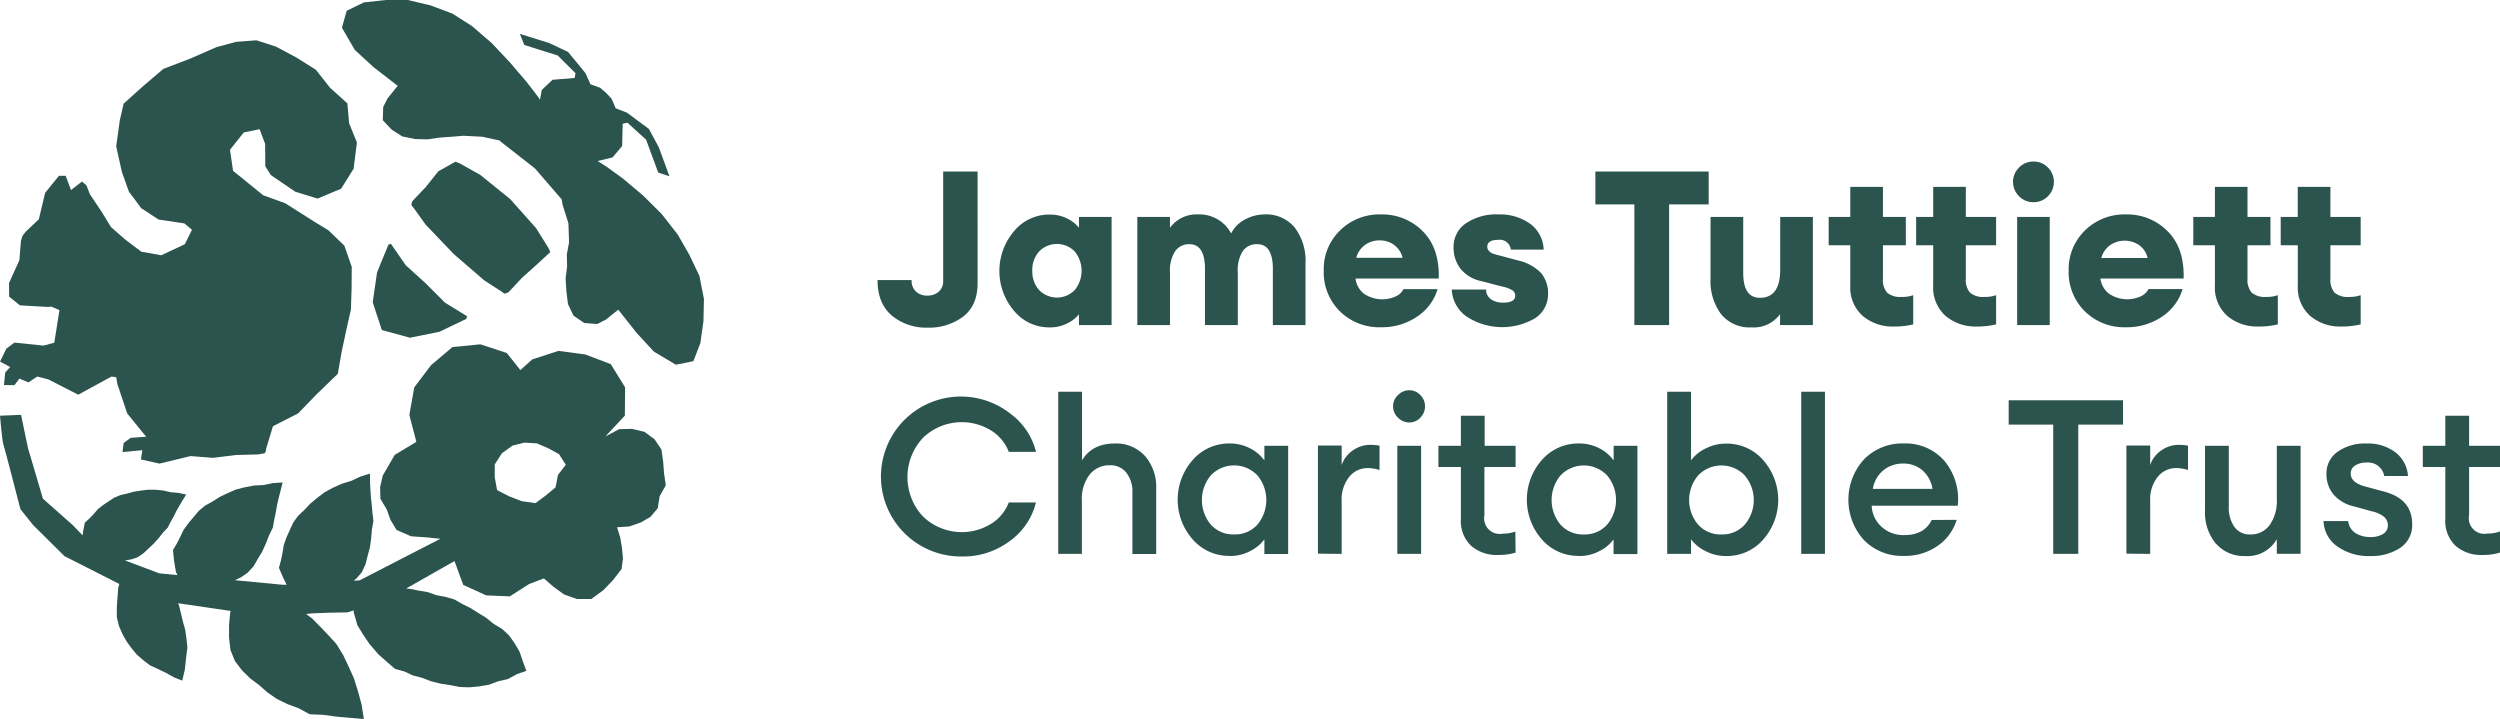 <svg id="Layer_1" data-name="Layer 1" xmlns="http://www.w3.org/2000/svg" viewBox="0 0 513 147.54"><defs><style>.cls-1{fill:#2c544f;}</style></defs><path class="cls-1" d="M513,109.05a7.62,7.62,0,0,1-2.62.44,3.19,3.19,0,0,1-3.72-3.77V95.83H513V91.48h-6.34V85.31h-4.88v6.17h-4.62v4.35h4.62v10.69a7,7,0,0,0,2.1,5.48,7.94,7.94,0,0,0,5.48,1.88,12,12,0,0,0,3.64-.49Zm-23.9-8.21-3.73-1c-2-.53-3-1.42-3-2.66a1.87,1.87,0,0,1,.91-1.66,4.12,4.12,0,0,1,2.32-.6,3.35,3.35,0,0,1,3.64,2.75h4.88a6.66,6.66,0,0,0-2.57-4.84,9.25,9.25,0,0,0-5.9-1.82,9.68,9.68,0,0,0-6,1.71,5.37,5.37,0,0,0-2.26,4.51,6.45,6.45,0,0,0,1.44,4.23,7.71,7.71,0,0,0,4.24,2.46l3.63,1a6.14,6.14,0,0,1,2.51,1.13,2.29,2.29,0,0,1,.78,1.8,2,2,0,0,1-1,1.73,4.86,4.86,0,0,1-2.62.62,5.62,5.62,0,0,1-3-.8,3.41,3.41,0,0,1-1.53-2.48h-5.05a6.59,6.59,0,0,0,2.86,5.23,11,11,0,0,0,6.63,1.95,10.74,10.74,0,0,0,6.28-1.7,5.61,5.61,0,0,0,2.42-4.86q0-5.19-5.9-6.7m-34.36,10.71a7.58,7.58,0,0,0,6,2.55,6.9,6.9,0,0,0,6.48-3.46v3h4.88V91.48h-4.88v10.91a8.56,8.56,0,0,1-1.48,5.37,4.76,4.76,0,0,1-3.93,1.91,3.86,3.86,0,0,1-3.28-1.53,6.82,6.82,0,0,1-1.16-4.2V91.48h-4.88v13.26a10,10,0,0,0,2.22,6.81m-13.47,2.11V102.84a7.39,7.39,0,0,1,1.55-5,4.81,4.81,0,0,1,3.77-1.79,8.12,8.12,0,0,1,2.44.4v-5a10.44,10.44,0,0,0-1.91-.17,6.14,6.14,0,0,0-3.57,1.15,5.79,5.79,0,0,0-2.28,3v-4h-4.88v22.18Zm-14.76,0V87.13h9.18v-5H412.18v5h9.14v26.53ZM394.38,96.42a6.44,6.44,0,0,1,2.17,3.89H384.31a6.23,6.23,0,0,1,2.2-3.84,6.33,6.33,0,0,1,4.06-1.35,5.94,5.94,0,0,1,3.81,1.3m2,10.28c-1,2.06-2.87,3.1-5.59,3.1a6.62,6.62,0,0,1-4.72-1.73,6.12,6.12,0,0,1-2-4.3h17.66A12.28,12.28,0,0,0,399,94.58,10.5,10.5,0,0,0,390.7,91a10.93,10.93,0,0,0-8.23,3.29,12.32,12.32,0,0,0,0,16.52,10.91,10.91,0,0,0,8.16,3.26,11.66,11.66,0,0,0,7-2.08,10,10,0,0,0,3.88-5.32ZM374.48,80.39h-4.87v33.27h4.87Zm-21.22,29.28a6.19,6.19,0,0,1-4.79-2,7.81,7.81,0,0,1,0-10.12,6.6,6.6,0,0,1,9.54,0,7.81,7.81,0,0,1,0,10.12,6.17,6.17,0,0,1-4.75,2M350,113.1a9,9,0,0,0,4.2,1,9.88,9.88,0,0,0,7.6-3.37,12.32,12.32,0,0,0,0-16.32,9.89,9.89,0,0,0-7.6-3.38,9.09,9.09,0,0,0-4.2,1A8.09,8.09,0,0,0,347,94.45V80.39h-4.89v33.27H347v-3A8.07,8.07,0,0,0,350,113.1m-25-3.43a6.14,6.14,0,0,1-4.77-2,7.88,7.88,0,0,1,0-10.12,6.6,6.6,0,0,1,9.54,0,7.88,7.88,0,0,1,0,10.12,6.14,6.14,0,0,1-4.77,2M324,114.1a8.79,8.79,0,0,0,4.17-1,8.12,8.12,0,0,0,2.93-2.41v3H336V91.48h-4.88v3A8.14,8.14,0,0,0,328.21,92,8.91,8.91,0,0,0,324,91a9.89,9.89,0,0,0-7.6,3.38,12.32,12.32,0,0,0,0,16.32,9.88,9.88,0,0,0,7.6,3.37m-13.05-5a7.62,7.62,0,0,1-2.62.44,3.2,3.2,0,0,1-3.73-3.77V95.83H311V91.48h-6.35V85.31h-4.88v6.17h-4.61v4.35h4.61v10.69a7,7,0,0,0,2.11,5.48,7.94,7.94,0,0,0,5.48,1.88,12.06,12.06,0,0,0,3.64-.49ZM291.61,91.48h-4.88v22.18h4.88Zm-.14-10.4a3.08,3.08,0,0,0-2.3-1,3.18,3.18,0,0,0-2.31,1,3.06,3.06,0,0,0-1,2.28,3.13,3.13,0,0,0,1,2.33,3.17,3.17,0,0,0,2.31,1,3.07,3.07,0,0,0,2.3-1,3.22,3.22,0,0,0,.94-2.33,3.14,3.14,0,0,0-.94-2.28m-16.16,32.58V102.84a7.39,7.39,0,0,1,1.56-5,4.81,4.81,0,0,1,3.77-1.79,8.12,8.12,0,0,1,2.44.4v-5a10.52,10.52,0,0,0-1.91-.17,6.14,6.14,0,0,0-3.57,1.15,5.86,5.86,0,0,0-2.29,3v-4h-4.87v22.18Zm-22.07-4a6.14,6.14,0,0,1-4.77-2,7.88,7.88,0,0,1,0-10.12,6.6,6.6,0,0,1,9.54,0,7.88,7.88,0,0,1,0,10.12,6.14,6.14,0,0,1-4.77,2m-.89,4.43a8.79,8.79,0,0,0,4.17-1,8.2,8.2,0,0,0,2.93-2.41v3h4.88V91.48h-4.88v3A8.22,8.22,0,0,0,256.52,92a8.91,8.91,0,0,0-4.17-1,9.89,9.89,0,0,0-7.6,3.38,12.32,12.32,0,0,0,0,16.32,9.88,9.88,0,0,0,7.6,3.37M222,113.66V102.75a8.1,8.1,0,0,1,1.6-5.37,5.15,5.15,0,0,1,4.13-1.91A4.14,4.14,0,0,1,231.13,97a6.3,6.3,0,0,1,1.24,4.13v12.55h4.88V100.31a9.63,9.63,0,0,0-2.31-6.75A8,8,0,0,0,228.78,91q-4.67,0-6.75,3.47V80.39h-4.88v33.27Zm-24.59.53a15.86,15.86,0,0,0,9.8-3.17,13.79,13.79,0,0,0,5.37-7.92H207a8.81,8.81,0,0,1-3.64,4.39,11.45,11.45,0,0,1-14-1.55,11.81,11.81,0,0,1,0-16.06,11.45,11.45,0,0,1,14-1.55A8.85,8.85,0,0,1,207,92.72h5.59a13.85,13.85,0,0,0-5.37-7.92,16.41,16.41,0,1,0-9.8,29.39"/><path class="cls-1" d="M467.41,66.52V60.57a6.78,6.78,0,0,1-2.4.36,4.14,4.14,0,0,1-2.93-.86,3.89,3.89,0,0,1-.89-2.86V50.33h4.71V44.52h-4.71V38.35H454.5v6.17h-4.44v5.81h4.44v8.25a7.78,7.78,0,0,0,2.5,6.21A9.43,9.43,0,0,0,463.41,67a15.85,15.85,0,0,0,4-.44m17,0V60.57a6.94,6.94,0,0,1-2.44.36,4.07,4.07,0,0,1-2.89-.86,3.89,3.89,0,0,1-.88-2.86V50.33h6.21V44.52h-6.21V38.35h-6.7v6.17H468v5.81h3.51v8.25a7.78,7.78,0,0,0,2.5,6.21A9.43,9.43,0,0,0,480.4,67a15.85,15.85,0,0,0,4-.44m-45.51-16.3a4.4,4.4,0,0,1,1.79,2.68h-9.49a4.76,4.76,0,0,1,1.71-2.57,5.31,5.31,0,0,1,6-.11M443.61,65a10.37,10.37,0,0,0,4.26-5.68h-7a3.26,3.26,0,0,1-1.6,1.49,6.66,6.66,0,0,1-6.58-.6A4.78,4.78,0,0,1,431,57.16h17.08q.18-6.25-3.26-9.69A11.65,11.65,0,0,0,436.25,44a11.52,11.52,0,0,0-8.41,3.28,11.09,11.09,0,0,0-3.35,8.25,11.24,11.24,0,0,0,3.31,8.34,11.47,11.47,0,0,0,8.45,3.28A12.75,12.75,0,0,0,443.61,65m-23-20.49h-6.69V66.7h6.69Zm-.37-4.24a4.18,4.18,0,0,0,0-5.9,4.11,4.11,0,0,0-3-1.22,4,4,0,0,0-2.92,1.22,4.11,4.11,0,0,0,0,5.9,4,4,0,0,0,2.92,1.22,4.11,4.11,0,0,0,3-1.22M392.59,66.52V60.57a6.74,6.74,0,0,1-2.4.36,4.15,4.15,0,0,1-2.93-.86,3.89,3.89,0,0,1-.88-2.86V50.33h4.7V44.52h-4.7V38.35h-6.7v6.17h-4.44v5.81h4.44v8.25a7.75,7.75,0,0,0,2.51,6.21A9.41,9.41,0,0,0,388.6,67a15.82,15.82,0,0,0,4-.44m17,0V60.57a6.9,6.9,0,0,1-2.44.36,4.09,4.09,0,0,1-2.89-.86,3.89,3.89,0,0,1-.88-2.86V50.33h6.21V44.52h-6.21V38.35h-6.7v6.17h-3.5v5.81h3.5v8.25a7.81,7.81,0,0,0,2.5,6.21A9.45,9.45,0,0,0,405.59,67a15.82,15.82,0,0,0,4-.44m-44.32-2.09V66.7H372V44.52h-6.7V55.3q0,5.81-4.17,5.81-3.42,0-3.42-5.1V44.52H351V57.16a11.34,11.34,0,0,0,2.18,7.32,7.51,7.51,0,0,0,6.21,2.7,6.67,6.67,0,0,0,5.9-2.75M342.5,66.7V41.94h8.12V35.2H327.37v6.74h8V66.7ZM315,65.3a5.82,5.82,0,0,0,2.66-4.95A6.42,6.42,0,0,0,316.21,56a9.54,9.54,0,0,0-4.76-2.57l-4-1.07a9.59,9.59,0,0,1-1.09-.31,2.21,2.21,0,0,1-.78-.51,1.21,1.21,0,0,1-.39-.91c0-.94.75-1.41,2.26-1.41a2.26,2.26,0,0,1,2.57,2h6.74a6.78,6.78,0,0,0-2.79-5.31A10.58,10.58,0,0,0,307.54,44a11.05,11.05,0,0,0-6.78,1.86,5.78,5.78,0,0,0-2.49,4.84,7.09,7.09,0,0,0,1.4,4.41,7.27,7.27,0,0,0,4.19,2.55l4.48,1.16a6.15,6.15,0,0,1,2,.75,1.28,1.28,0,0,1,.58,1.11c0,.95-.83,1.42-2.49,1.42a4.2,4.2,0,0,1-2.48-.69,2.38,2.38,0,0,1-1-2h-7.05a7.19,7.19,0,0,0,3,5.52A13.37,13.37,0,0,0,315,65.3M286,50.22a4.45,4.45,0,0,1,1.8,2.68h-9.49a4.75,4.75,0,0,1,1.7-2.57,5.06,5.06,0,0,1,3.18-1,5,5,0,0,1,2.81.87M290.75,65A10.31,10.31,0,0,0,295,59.33h-7a3.26,3.26,0,0,1-1.6,1.49,6.68,6.68,0,0,1-6.59-.6,4.81,4.81,0,0,1-1.66-3.06h17.08q.18-6.25-3.26-9.69A11.67,11.67,0,0,0,283.38,44a11.5,11.5,0,0,0-8.4,3.28,11.05,11.05,0,0,0-3.35,8.25,11.27,11.27,0,0,0,3.3,8.34,11.49,11.49,0,0,0,8.45,3.28A12.79,12.79,0,0,0,290.75,65M240.08,66.7V55.92a7.35,7.35,0,0,1,1.06-4.37,3.45,3.45,0,0,1,2.93-1.44q3.19,0,3.19,5.1V66.7H254V55.92A7.35,7.35,0,0,1,255,51.55,3.44,3.44,0,0,1,258,50.11q3.19,0,3.19,5.1V66.7h6.7V54.05a11.24,11.24,0,0,0-2.2-7.34A7.58,7.58,0,0,0,259.42,44a8.38,8.38,0,0,0-3.86,1,6.53,6.53,0,0,0-2.93,2.9,7.37,7.37,0,0,0-6.87-3.9,6.68,6.68,0,0,0-5.68,2.75V44.52h-6.7V66.7ZM211.83,55.61a5.67,5.67,0,0,1,1.39-4,5.1,5.1,0,0,1,7.32,0,6.27,6.27,0,0,1,0,7.9,5.1,5.1,0,0,1-7.32,0,5.69,5.69,0,0,1-1.39-4M219,66.36a6.68,6.68,0,0,0,2.4-1.88V66.7h6.7V44.52h-6.7v2.21a6.91,6.91,0,0,0-2.4-1.88,7.81,7.81,0,0,0-3.64-.82,9.34,9.34,0,0,0-7.29,3.42,12.6,12.6,0,0,0,0,16.32,9.33,9.33,0,0,0,7.29,3.41,7.81,7.81,0,0,0,3.64-.82M197.6,65c2-1.53,3-3.81,3-6.86V35.2h-7.06V57.65a2.79,2.79,0,0,1-.93,2.22,3.43,3.43,0,0,1-2.31.79,3.35,3.35,0,0,1-2.33-.82,3,3,0,0,1-.9-2.37h-7c0,3.22,1,5.66,2.95,7.3a11,11,0,0,0,7.25,2.46A11.67,11.67,0,0,0,197.6,65"/><path class="cls-1" d="M114.5,97.45,114,100l-2,1.67-2.13,1.58-2.81-.41-2.6-1L102,100.56l-.48-2.63V95.29L103,93l2.17-1.56,2.42-.61,2.56.14,2.33,1,2.23,1.22,1.39,2.18Zm21.58-2.74-.36-2.49-1.42-2.1-2.08-1.52L129.67,88l-2.61.06-2.84,1.5,4-4.27.05-5.81-2.93-4.75-5.24-2L114.59,72l-5.37,1.75-2.44,2.19L104,72.44l-5.43-1.79-5.73.57-4.4,3.72L85,79.5,84,85.15l1.44,5.52L81,93.34l-2.46,4.25L78,99.94l.06,2.43,1.27,2.11.8,2.19,1.23,2.07,3,1.31,3.31.23,2.69.28-16.57,8.53-1.21.07.58-.47,1.08-1.26L75,115.8l.44-1.74.47-1.74.25-1.81.15-1.83.32-1.79-.2-1.63-.14-1.62L76.1,102,76,100.4l-.08-1.61,0-1.61-2,.63-1.8.85-2,.61-1.81.82-1.73.94-1.47,1.12-1.42,1.18-1.23,1.31-1.28,1.19-1,1.39-.71,1.53-.69,1.53-.56,1.6-.25,1.58L57.65,115l-.41,1.52.93,2.17.65,1.3-.86,0-9.74-.93,1.25-.6,1.34-.94L52,116.25l.89-1.54.92-1.52.74-1.64.65-1.68.79-1.61.28-1.58.33-1.55.27-1.57.36-1.54.39-1.53L58,99l-2,.13-1.89.39-2,.11-1.89.36-1.83.47-1.66.72-1.63.78-1.49.95-1.51.83-1.29,1.07-1.08,1.28-1.06,1.27-1,1.37L37,110.13l-.71,1.4-.8,1.34.23,2.25.39,2.27.31.62-3.74-.36L25.65,115l1.29-.21,1.26-.42,1.2-.8,1.06-1,1.07-1,1-1.11.91-1.15,1-1.07.58-1.17.63-1.12.58-1.16.64-1.12.66-1.1.68-1.09-1.58-.34L35,101l-1.57-.36-1.56-.15-1.54,0-1.45.18-1.45.23-1.39.39-1.36.31-1.26.53-1.14.75-1.12.75-1.07.84-.86,1-.89.93-.94.86-.35,1.8-.1.79-2-2.08-6.14-5.44L5.73,91.9,4.32,85.13,0,85.3s.44,5.22.69,5.89,3.5,13.29,3.5,13.29l2.64,3.3,6.4,6.34,11.25,5.71-.23.82-.14,2-.14,2,0,2,.45,1.82.7,1.62.85,1.52,1,1.38,1.1,1.33,1.31,1.13,1.37,1.06,1.69.78,1.67.81,1.61.9,1.68.66.53-2.25.25-2.3.28-2.31-.2-1.77L38,129.19l-.48-1.67-.4-1.7-.41-1.68-.19-.36,10.85,1.59-.13.28L47,128.29v2.6l.29,2.49.93,2.29,1.44,1.88,1.65,1.63,1.84,1.38,1.74,1.53,1.89,1.32L59,144.49l2.35.87,2.2,1.21,2.81.12,2.73.37,2.77.24,2.8.24-.46-2.95-.73-2.7-.83-2.66-1.1-2.46-1.16-2.42L69,132.11l-1.64-1.79-1.68-1.76L64,126.87,62.81,126l.06,0c.9-.26,8.41-.34,8.41-.34l1.31-.41,0,.43.74,2.6,1.15,1.89,1.29,1.91,1.89,2.21L79.6,136l1.45,1.25,1.91.53,1.78.83,1.91.49,1.83.71,1.91.47,2,.31,1.93.38,2,.07,2-.19,2-.34,1.92-.71,2-.46,1.83-1,1.94-.68-.74-2-.66-1.94-1-1.72-1.15-1.61-1.42-1.32L101.27,128l-1.48-1.21-1.63-1-1.58-1-1.69-.84L93.23,123l-1.8-.52-1.85-.34-1.77-.63L86,121.2l-1.84-.37-.82-.06,9.92-5.64v0l1.8,4.89,4.71,2.15,4.83.21,4-2.55,3-1.14,1.91,1.66,2.23,1.63,2.65.94h2.94l2.45-1.79,2-2.08,1.77-2.29.28-2.19-.2-2.16-.35-2.09-.66-2.13,2.52-.16,2.34-.81,2-1.16,1.48-1.75.4-2.48,1.26-2.24-.36-2.5Z"/><polygon class="cls-1" points="48.42 8.59 44.38 9.69 39.02 12.03 33.53 14.13 29.38 17.66 25.37 21.27 24.58 24.72 23.84 30.04 25.02 35.32 26.45 39.32 28.98 42.72 32.56 45.06 37.83 45.84 39.39 47.16 37.92 50.12 33.07 52.38 28.98 51.64 25.67 49.13 22.77 46.59 20.83 43.41 18.46 39.88 17.74 38.04 16.82 37.25 14.57 39 13.48 36.07 12.1 36.07 9.26 39.57 7.97 44.99 5.26 47.55 4.61 48.41 4.29 49.43 3.98 53.38 1.85 58.08 1.88 60.88 4.09 62.66 9.87 62.99 10.49 62.91 12.2 63.63 11.14 70.32 8.94 70.92 2.96 70.3 1.29 71.56 0.01 74.19 2.08 75.32 1.07 76.44 0.81 79.01 2.96 79.04 3.97 77.69 5.84 78.47 7.65 77.26 9.93 77.86 16.05 80.99 22.88 77.27 23.85 77.41 24.09 78.83 26.11 84.85 29.99 89.62 26.83 89.84 25.37 90.89 25.14 92.76 29.21 92.38 28.92 94.28 32.72 95.13 39.09 93.59 43.73 93.95 48.37 93.37 53 93.25 54.32 93.01 54.55 92.55 54.63 92.02 56.01 87.46 61.17 84.83 64.93 80.95 69.32 76.7 70.12 72.14 71.04 67.82 72 63.54 72.15 59.17 72.18 54.76 70.66 50.41 67.36 47.23 64.67 45.6 58.55 41.72 54.01 40.07 47.82 35.05 47.2 30.73 50.02 27.18 53.27 26.51 54.4 29.52 54.44 34.13 55.57 35.92 60.59 39.34 65.15 40.75 69.99 38.73 72.56 34.63 73.24 29.24 71.64 25.29 71.28 21.21 67.72 18 64.81 14.31 60.78 11.78 56.61 9.56 52.62 8.27 48.42 8.59"/><polygon class="cls-1" points="83.7 0 79.18 0 74.68 0.49 71.14 2.21 70.16 5.69 72.81 10.25 76.69 13.81 81.6 17.61 79.51 20.21 78.63 21.96 78.55 24.67 80.37 26.6 82.54 27.99 85.12 28.53 87.75 28.6 90.19 28.24 92.64 28.06 95.1 27.86 98.97 28.06 102.64 28.86 102.61 28.96 109.77 34.56 115.25 40.9 115.45 42.04 116.64 45.83 116.77 49.75 116.31 52.2 116.37 54.69 116.06 57.16 116.22 59.78 116.55 62.4 117.69 64.79 119.89 66.28 122.55 66.49 124.33 65.58 126.87 63.55 130.64 68.32 134.2 72.17 138.69 74.84 142.28 74.12 143.71 70.42 144.35 65.91 144.45 61.34 143.52 56.62 141.45 52.28 139.07 48.13 135.77 43.9 131.96 40.12 127.86 36.67 124.63 34.32 122.63 33.04 125.7 32.3 127.66 29.97 127.78 25.39 128.75 25.18 132.57 28.65 135.07 35.41 137.37 36.18 135.21 30.27 133.16 26.46 128.66 23.12 126.33 22.21 125.52 20.28 124.38 19.07 123.13 18 121.16 17.29 120.13 15 116.57 10.66 112.67 8.82 106.68 6.96 107.58 9.23 114.43 11.38 118.09 15.02 117.92 16 113.38 16.37 111.17 18.46 110.8 20.46 110.48 19.95 108.04 16.79 104.56 12.72 100.89 8.83 96.83 5.33 92.79 2.77 88.32 1.1 83.7 0"/><polygon class="cls-1" points="87.37 58.16 83.25 54.42 80.22 50.03 79.71 50.19 77.37 55.89 76.48 62.03 78.35 67.72 84.11 69.3 90.17 68.08 95.71 65.42 95.84 64.9 91.31 62.1 87.37 58.16"/><polygon class="cls-1" points="109.98 46.78 104.7 40.86 104.69 40.85 98.53 35.87 94.3 33.51 93.45 33.18 89.94 35.15 87.41 38.33 84.62 41.27 84.4 42.05 85 42.83 87.32 46.07 93.08 52.1 93.08 52.11 99.39 57.55 102.73 59.71 103.54 60.27 104.3 60.01 107.07 57.05 110.09 54.34 112.92 51.73 112.55 50.89 109.98 46.78"/></svg>